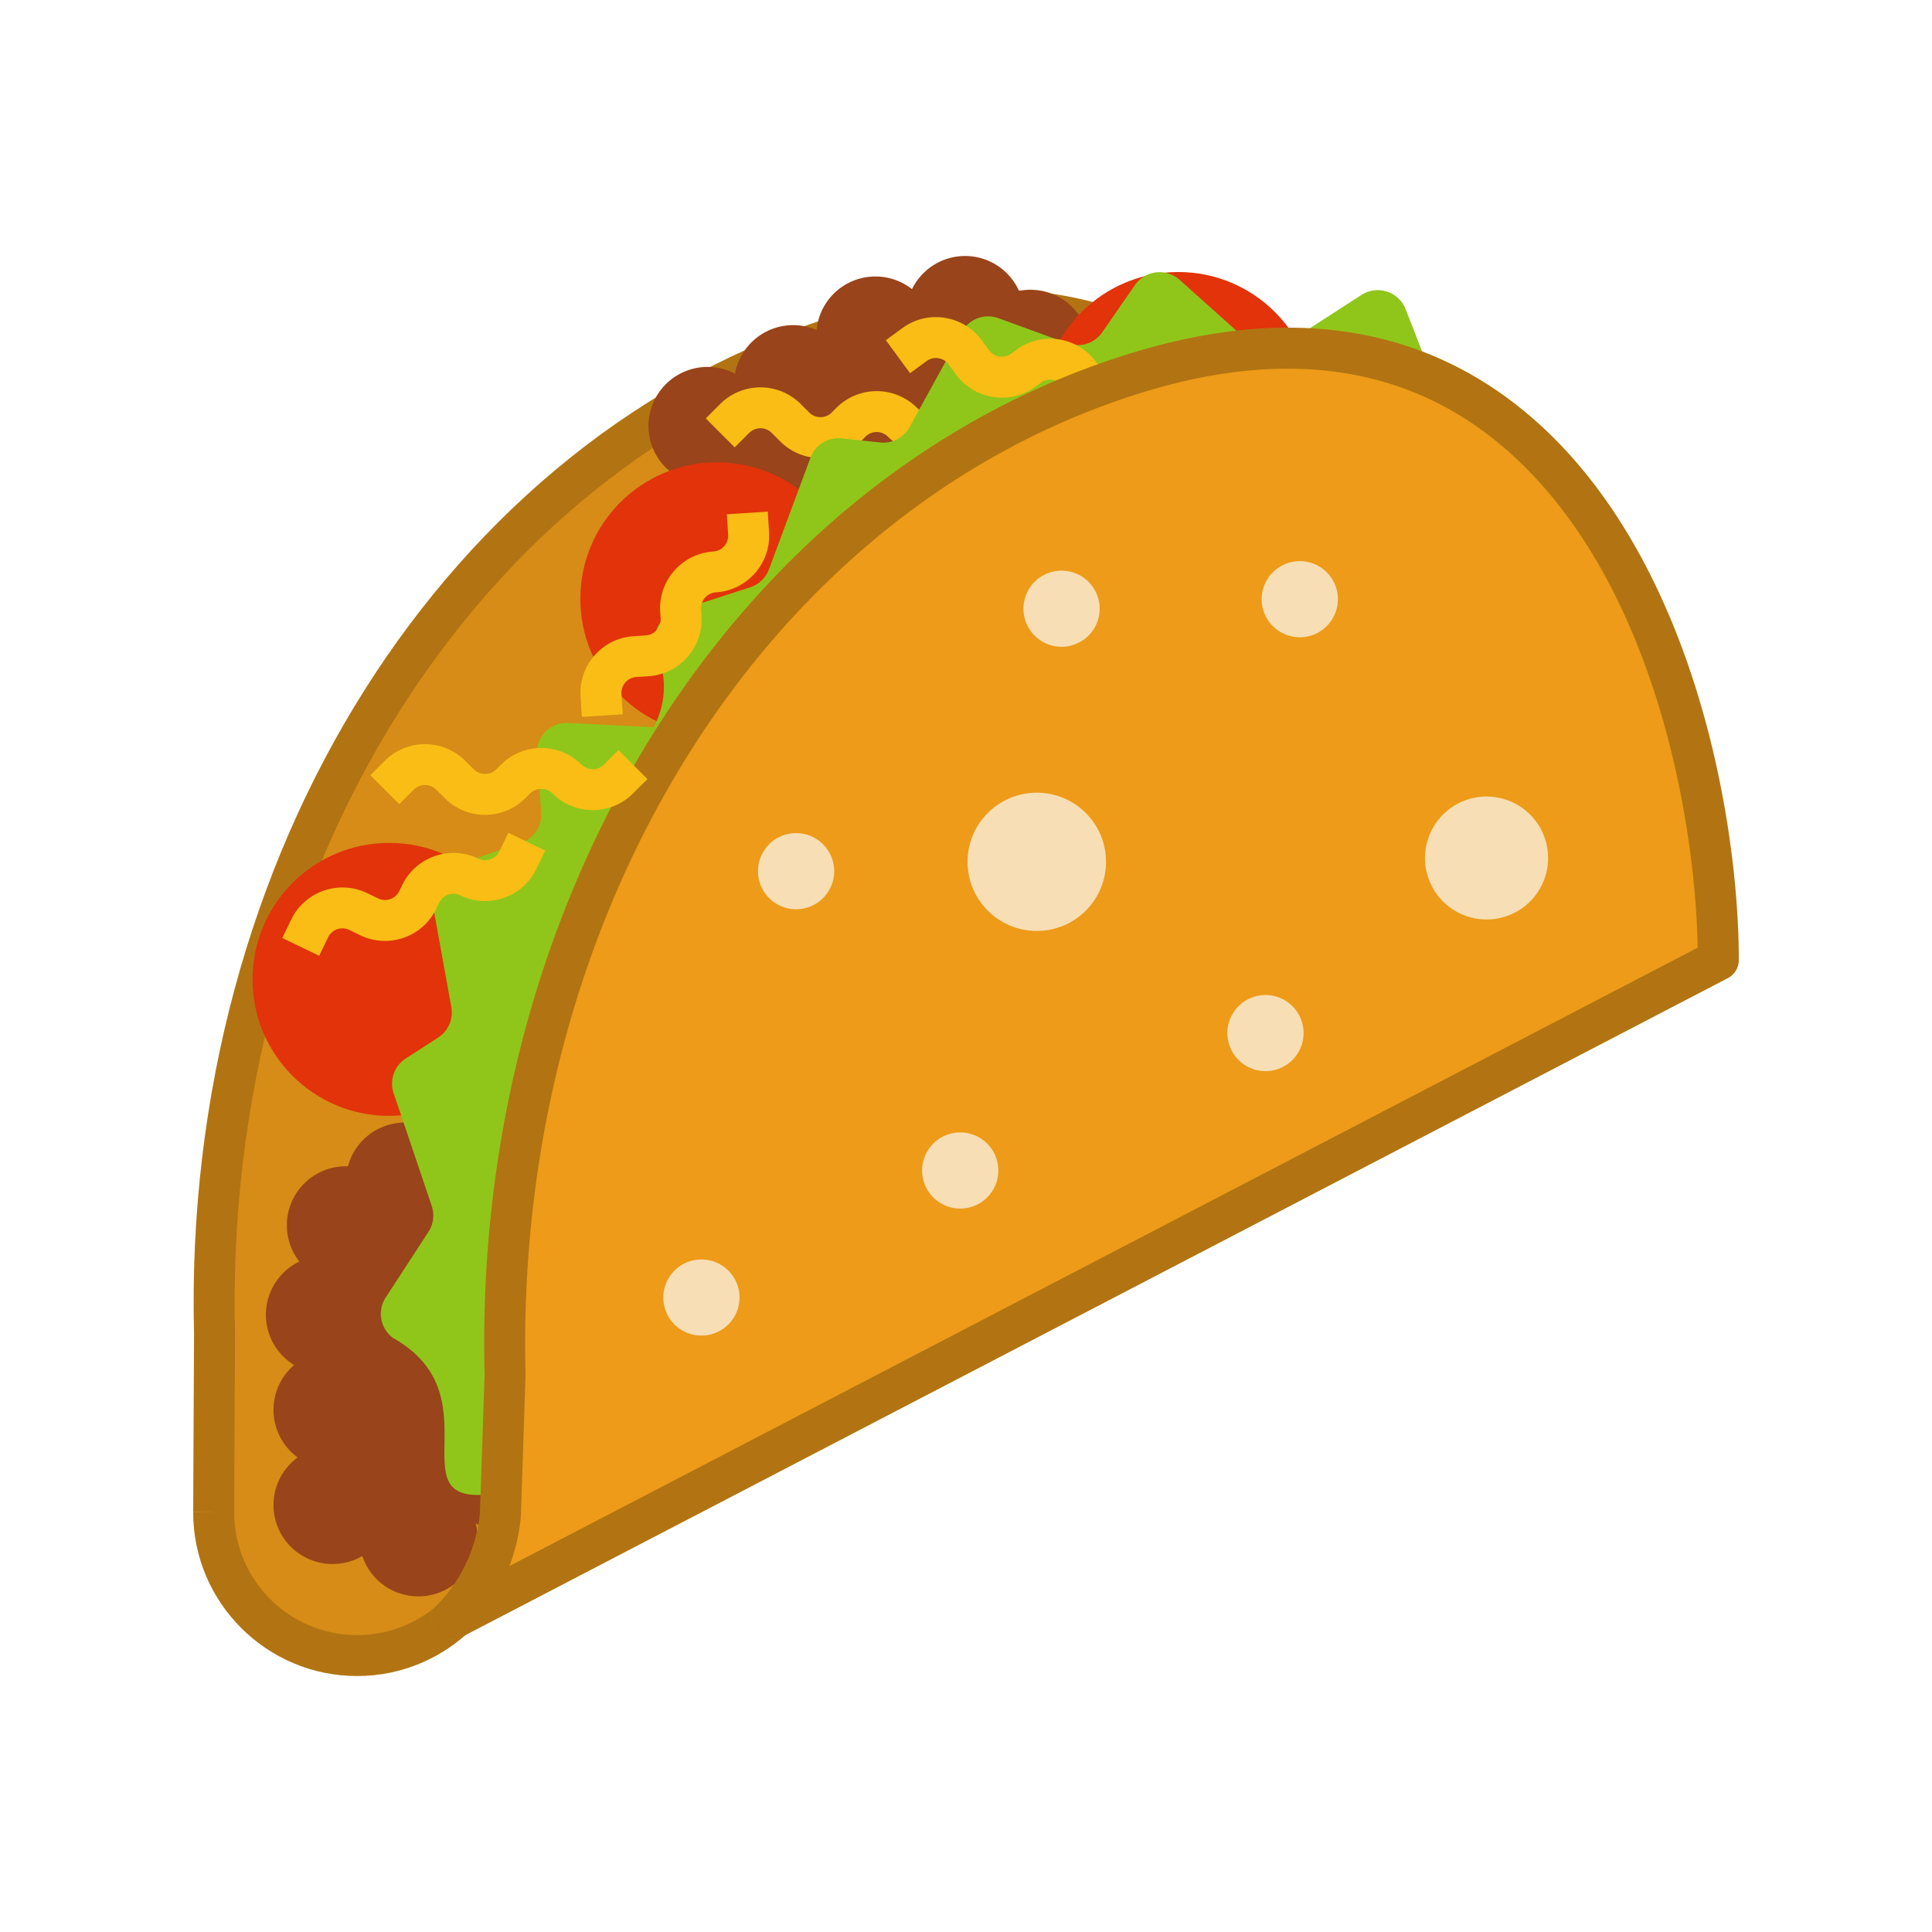 <?xml version="1.0" encoding="UTF-8"?>
<svg data-bbox="20 26.501 160 146.999" xmlns="http://www.w3.org/2000/svg" width="200" height="200" viewBox="0 0 200 200" data-type="color">
    <g>
        <path fill="#ED9B18" d="M22.889 159.739c10.259 23.639 22.493 7.795 32.199.833l95.644-68.6s-5.524-55.159-27.62-55.159c0 0-25.253-18.124-59.976 11.82 0 0-36.301 12.608-40.247 80.374v30.732z" data-color="1"/>
        <path opacity=".1" d="M22.889 159.739c10.259 23.639 22.493 7.795 32.199.833l95.644-68.6s-5.524-55.159-27.62-55.159c0 0-25.253-18.124-59.976 11.82 0 0-36.301 12.608-40.247 80.374v30.732z"/>
        <path fill="#ED9B18" d="M115.128 31.851c-8.394-2.717-17.971-2.451-28.47.786C46.212 45.108 18.838 88.49 20.089 138.07L20 156.548l2.127.01H20c0 9.341 7.611 16.942 16.967 16.942s16.967-7.6 16.967-16.942h-4.242c0 7.007-5.708 12.706-12.725 12.706-7.017 0-12.725-5.699-12.725-12.705l.089-18.533c-1.206-47.754 24.94-89.427 63.578-101.344 9.645-2.974 18.367-3.245 25.91-.802 2.775.9 5.087 2.242 7.17 3.559l2.27-3.578c-2.208-1.396-4.9-2.963-8.131-4.01z" data-color="1"/>
        <path opacity=".25" d="M115.128 31.851c-8.394-2.717-17.971-2.451-28.47.786C46.212 45.108 18.838 88.49 20.089 138.07L20 156.548l2.127.01H20c0 9.341 7.611 16.942 16.967 16.942s16.967-7.6 16.967-16.942h-4.242c0 7.007-5.708 12.706-12.725 12.706-7.017 0-12.725-5.699-12.725-12.705l.089-18.533c-1.206-47.754 24.94-89.427 63.578-101.344 9.645-2.974 18.367-3.245 25.91-.802 2.775.9 5.087 2.242 7.17 3.559l2.27-3.578c-2.208-1.396-4.9-2.963-8.131-4.01z"/>
        <path d="M48.043 122.31a6.112 6.112 0 01-6.116 6.107 6.112 6.112 0 01-6.116-6.107 6.112 6.112 0 016.116-6.107 6.112 6.112 0 016.116 6.107z" fill="#99441A" data-color="2"/>
        <path d="M41.927 126.841a6.112 6.112 0 01-6.116 6.107 6.112 6.112 0 01-6.116-6.107 6.112 6.112 0 016.116-6.107 6.112 6.112 0 016.116 6.107z" fill="#99441A" data-color="2"/>
        <path d="M39.757 136.1a6.112 6.112 0 01-6.116 6.107 6.112 6.112 0 01-6.116-6.107 6.112 6.112 0 016.116-6.107 6.112 6.112 0 016.116 6.107z" fill="#99441A" data-color="2"/>
        <path d="M40.546 145.949a6.112 6.112 0 01-6.116 6.107 6.112 6.112 0 01-6.116-6.107 6.112 6.112 0 016.116-6.107 6.112 6.112 0 016.116 6.107z" fill="#99441A" data-color="2"/>
        <path d="M40.546 155.799a6.112 6.112 0 01-6.116 6.107 6.112 6.112 0 01-6.116-6.107 6.112 6.112 0 016.116-6.107 6.112 6.112 0 016.116 6.107z" fill="#99441A" data-color="2"/>
        <path d="M49.424 159.148a6.112 6.112 0 01-6.116 6.107 6.112 6.112 0 01-6.116-6.107 6.112 6.112 0 016.116-6.107 6.112 6.112 0 016.116 6.107z" fill="#99441A" data-color="2"/>
        <path d="M49.03 150.677a6.112 6.112 0 01-6.116 6.107 6.112 6.112 0 01-6.116-6.107 6.112 6.112 0 016.116-6.107 6.112 6.112 0 016.116 6.107z" fill="#99441A" data-color="2"/>
        <path d="M58.105 152.253a6.112 6.112 0 01-6.116 6.107 6.112 6.112 0 01-6.116-6.107 6.112 6.112 0 016.116-6.107 6.112 6.112 0 016.116 6.107z" fill="#99441A" data-color="2"/>
        <path d="M59.091 142.009a6.112 6.112 0 01-6.116 6.107 6.112 6.112 0 01-6.116-6.107 6.112 6.112 0 016.116-6.107 6.112 6.112 0 016.116 6.107z" fill="#99441A" data-color="2"/>
        <path d="M58.499 132.948a6.112 6.112 0 01-6.116 6.107 6.112 6.112 0 01-6.116-6.107 6.112 6.112 0 016.116-6.107 6.112 6.112 0 016.116 6.107z" fill="#99441A" data-color="2"/>
        <path d="M62.643 121.916a6.112 6.112 0 01-6.116 6.107 6.112 6.112 0 01-6.116-6.107 6.112 6.112 0 016.116-6.107 6.112 6.112 0 016.116 6.107z" fill="#99441A" data-color="2"/>
        <path d="M55.737 114.824a6.112 6.112 0 01-6.116 6.107 6.112 6.112 0 01-6.116-6.107 6.112 6.112 0 016.116-6.107 6.112 6.112 0 016.116 6.107z" fill="#99441A" data-color="2"/>
        <path d="M55.737 135.196c0 8.858-4.7 16.039-10.497 16.039s-10.497-7.18-10.497-16.039c0-8.858 4.7-16.039 10.497-16.039s10.497 7.18 10.497 16.039z" fill="#99441A" data-color="2"/>
        <path d="M112.786 36.104a6.112 6.112 0 01-6.116 6.107 6.112 6.112 0 01-6.116-6.107 6.112 6.112 0 016.116-6.107 6.112 6.112 0 016.116 6.107z" fill="#99441A" data-color="2"/>
        <path d="M106.022 32.608a6.112 6.112 0 01-6.116 6.107 6.112 6.112 0 01-6.116-6.107 6.112 6.112 0 016.116-6.107 6.112 6.112 0 016.116 6.107z" fill="#99441A" data-color="2"/>
        <path d="M96.739 34.729a6.112 6.112 0 01-6.116 6.107 6.112 6.112 0 01-6.116-6.107 6.112 6.112 0 016.116-6.107 6.112 6.112 0 016.116 6.107z" fill="#99441A" data-color="2"/>
        <path d="M88.224 39.765a6.112 6.112 0 01-6.116 6.107 6.112 6.112 0 01-6.116-6.107 6.112 6.112 0 016.116-6.107 6.112 6.112 0 016.116 6.107z" fill="#99441A" data-color="2"/>
        <path d="M79.363 44.092a6.112 6.112 0 01-6.116 6.107 6.112 6.112 0 01-6.116-6.107 6.112 6.112 0 016.116-6.107 6.112 6.112 0 016.116 6.107z" fill="#99441A" data-color="2"/>
        <path d="M80.251 53.527a6.112 6.112 0 01-6.116 6.107 6.112 6.112 0 01-6.116-6.107 6.112 6.112 0 016.116-6.107 6.112 6.112 0 016.116 6.107z" fill="#99441A" data-color="2"/>
        <path d="M87.698 49.451a6.112 6.112 0 01-6.116 6.107 6.112 6.112 0 01-6.116-6.107 6.112 6.112 0 016.116-6.107 6.112 6.112 0 016.116 6.107z" fill="#99441A" data-color="2"/>
        <path d="M90.267 58.284a6.112 6.112 0 01-6.116 6.107 6.112 6.112 0 01-6.116-6.107 6.112 6.112 0 016.116-6.107 6.112 6.112 0 016.116 6.107z" fill="#99441A" data-color="2"/>
        <path d="M99.917 54.668a6.112 6.112 0 01-6.116 6.107 6.112 6.112 0 01-6.116-6.107 6.112 6.112 0 016.116-6.107 6.112 6.112 0 016.116 6.107z" fill="#99441A" data-color="2"/>
        <path d="M107.809 50.156a6.112 6.112 0 01-6.116 6.107 6.112 6.112 0 01-6.116-6.107 6.112 6.112 0 016.116-6.107 6.112 6.112 0 016.116 6.107z" fill="#99441A" data-color="2"/>
        <path d="M119.554 49.026a6.112 6.112 0 01-6.116 6.107 6.112 6.112 0 01-6.116-6.107 6.112 6.112 0 016.116-6.107 6.112 6.112 0 016.116 6.107z" fill="#99441A" data-color="2"/>
        <path d="M122.901 39.716a6.112 6.112 0 01-6.116 6.107 6.112 6.112 0 01-6.116-6.107 6.112 6.112 0 016.116-6.107 6.112 6.112 0 016.116 6.107z" fill="#99441A" data-color="2"/>
        <path d="M110.97 37.71c2.536 5.206-1.872 12.574-9.845 16.458-7.973 3.883-16.492 2.811-19.028-2.395-2.535-5.206 1.872-12.574 9.845-16.458 7.974-3.883 16.493-2.811 19.028 2.395z" fill="#99441A" data-color="2"/>
        <path d="M88.374 61.987c0 7.803-6.334 14.128-14.148 14.128S60.078 69.79 60.078 61.987s6.334-14.128 14.148-14.128 14.148 6.325 14.148 14.128z" fill="#E2330A" data-color="3"/>
        <path d="M136.118 42.287c0 7.803-6.334 14.128-14.148 14.128s-14.148-6.325-14.148-14.128 6.334-14.128 14.148-14.128 14.148 6.325 14.148 14.128z" fill="#E2330A" data-color="3"/>
        <path d="M54.441 101.386c0 7.803-6.334 14.128-14.148 14.128s-14.148-6.325-14.148-14.128 6.334-14.128 14.148-14.128 14.148 6.325 14.148 14.128z" fill="#E2330A" data-color="3"/>
        <path fill="#F9BD15" d="M84.935 47.418a5.867 5.867 0 01-4.161-1.719l-.889-.887a1.65 1.65 0 00-2.328 0l-1.5 1.497-2.999-2.995 1.5-1.497a5.902 5.902 0 018.326 0l.889.887a1.653 1.653 0 002.328-.002l.489-.49a5.898 5.898 0 018.33-.002c.625.625 1.702.62 2.328 0l1.5-1.497 2.999 2.995-1.5 1.497c-2.229 2.221-6.108 2.217-8.328 0a1.643 1.643 0 00-2.326 0l-.489.492a5.898 5.898 0 01-4.169 1.721z" data-color="4"/>
        <path fill="#90C61A" d="M147.709 37.628l-2.199-5.622a3.104 3.104 0 00-4.574-1.474l-7.932 5.122a3.106 3.106 0 01-3.756-.295l-7.136-6.392a3.105 3.105 0 00-4.622.543l-3.384 4.883a3.105 3.105 0 01-3.616 1.147l-7.128-2.602a3.104 3.104 0 00-3.785 1.419l-5.415 9.857a3.102 3.102 0 01-3.049 1.59l-3.974-.424a3.103 3.103 0 00-3.237 2.001L79.606 58.93a3.1 3.1 0 01-1.952 1.868l-7.728 2.499a3.095 3.095 0 00-2.037 3.759c4.957 12.551-14.404 14.014 1.352 20.729 0 0 25.649-27.396 37.824-35.527 14.519-9.695 40.644-14.63 40.644-14.63z" data-color="5"/>
        <path fill="#90C61A" d="M84.177 65.477l-5.253-2.985a3.104 3.104 0 00-4.483 1.73l-2.934 8.965a3.103 3.103 0 01-3.104 2.132l-9.575-.48a3.1 3.1 0 00-3.249 3.328l.449 5.921a3.097 3.097 0 01-2.087 3.164l-7.179 2.459a3.097 3.097 0 00-2.046 3.482l2.007 11.063a3.096 3.096 0 01-1.366 3.152l-3.355 2.169a3.094 3.094 0 00-1.253 3.59l3.944 11.674a3.096 3.096 0 01-.339 2.679l-4.429 6.8a3.095 3.095 0 00.787 4.202c11.764 6.636-2.356 19.942 14.119 15.256 0 0 2.656-37.409 6.99-51.38 5.169-16.664 22.356-36.921 22.356-36.921z" data-color="5"/>
        <path fill="#F9BD15" d="M114.811 42.386c-.304 0-.611-.023-.918-.07a5.859 5.859 0 01-3.848-2.341 1.648 1.648 0 00-2.299-.356l-.565.412a5.845 5.845 0 01-4.376 1.061 5.863 5.863 0 01-3.85-2.341l-.741-1.015a1.626 1.626 0 00-1.073-.651 1.572 1.572 0 00-1.222.296l-1.711 1.251-2.506-3.416 1.711-1.251a5.822 5.822 0 014.378-1.065 5.863 5.863 0 013.85 2.341l.741 1.015c.532.726 1.56.889 2.299.354l.565-.412a5.822 5.822 0 014.376-1.061 5.859 5.859 0 013.848 2.341 1.65 1.65 0 002.299.356l1.711-1.249 2.504 3.419-1.713 1.251a5.854 5.854 0 01-3.46 1.131z" data-color="4"/>
        <path fill="#ED9B18" d="M50.904 165.649l127.843-67.766s-5.524-55.159-27.62-55.159c0 0-25.253-18.124-59.976 11.82 0 0-33.144 12.608-37.09 80.374l-3.157 30.731z" data-color="1"/>
        <path fill="#ED9B18" d="M46.763 169.736a2.116 2.116 0 01-1.502-3.615c4.227-4.221 4.43-9.561 4.43-9.614l.474-14.249C48.911 92.614 76.41 49.105 117.039 36.577a64.568 64.568 0 014.505-1.222c13.931-3.245 25.929-.974 35.663 6.742C175.199 56.356 180 84.813 180 99.38c0 .79-.439 1.514-1.141 1.878L47.741 169.496c-.311.162-.646.24-.978.24zm86.522-131.569c-3.426 0-7.021.436-10.776 1.311a63.232 63.232 0 00-4.219 1.144C79.469 52.594 53.198 94.394 54.406 142.274l-.474 14.355c-.002.149-.068 2.486-1.191 5.489l123.005-64.015c-.267-14.133-4.952-39.831-21.175-52.688-6.088-4.826-13.219-7.248-21.286-7.248z" data-color="1"/>
        <path opacity=".25" d="M46.763 169.736a2.116 2.116 0 01-1.502-3.615c4.227-4.221 4.43-9.561 4.43-9.614l.474-14.249C48.911 92.614 76.41 49.105 117.039 36.577a64.568 64.568 0 014.505-1.222c13.931-3.245 25.929-.974 35.663 6.742C175.199 56.356 180 84.813 180 99.38c0 .79-.439 1.514-1.141 1.878L47.741 169.496c-.311.162-.646.24-.978.24zm86.522-131.569c-3.426 0-7.021.436-10.776 1.311a63.232 63.232 0 00-4.219 1.144C79.469 52.594 53.198 94.394 54.406 142.274l-.474 14.355c-.002.149-.068 2.486-1.191 5.489l123.005-64.015c-.267-14.133-4.952-39.831-21.175-52.688-6.088-4.826-13.219-7.248-21.286-7.248z"/>
        <path d="M113.839 63.014a3.943 3.943 0 01-3.946 3.94 3.943 3.943 0 01-3.946-3.94 3.943 3.943 0 013.946-3.94 3.943 3.943 0 013.946 3.94z" fill="#F7DEB5" data-color="6"/>
        <path d="M114.496 89.215c0 3.953-3.21 7.157-7.168 7.157-3.959 0-7.168-3.204-7.168-7.157s3.21-7.157 7.168-7.157c3.959 0 7.168 3.204 7.168 7.157z" fill="#F7DEB5" data-color="6"/>
        <path d="M86.357 90.184a3.943 3.943 0 01-3.946 3.94 3.943 3.943 0 01-3.946-3.94 3.943 3.943 0 013.946-3.94 3.943 3.943 0 013.946 3.94z" fill="#F7DEB5" data-color="6"/>
        <path d="M103.348 121.17a3.943 3.943 0 01-3.946 3.94 3.943 3.943 0 01-3.946-3.94 3.943 3.943 0 013.946-3.94 3.943 3.943 0 013.946 3.94z" fill="#F7DEB5" data-color="6"/>
        <path d="M76.557 134.319a3.943 3.943 0 01-3.946 3.94 3.943 3.943 0 01-3.946-3.94 3.943 3.943 0 013.946-3.94 3.943 3.943 0 013.946 3.94z" fill="#F7DEB5" data-color="6"/>
        <path d="M134.949 106.944a3.943 3.943 0 01-3.946 3.94 3.943 3.943 0 01-3.946-3.94 3.943 3.943 0 013.946-3.94 3.943 3.943 0 013.946 3.94z" fill="#F7DEB5" data-color="6"/>
        <path d="M160.26 88.821a6.368 6.368 0 01-6.372 6.363 6.368 6.368 0 01-6.372-6.363 6.368 6.368 0 016.372-6.363 6.368 6.368 0 016.372 6.363z" fill="#F7DEB5" data-color="6"/>
        <path d="M138.5 62.029a3.943 3.943 0 01-3.946 3.94 3.943 3.943 0 01-3.946-3.94 3.943 3.943 0 013.946-3.94 3.943 3.943 0 013.946 3.94z" fill="#F7DEB5" data-color="6"/>
        <path fill="#F9BD15" d="M60.234 74.214l-.135-2.114a5.847 5.847 0 011.454-4.258 5.853 5.853 0 014.047-1.983l1.251-.081a1.633 1.633 0 001.131-.554c.29-.329.435-.753.406-1.191l-.046-.691c-.207-3.237 2.26-6.039 5.499-6.248a1.646 1.646 0 001.537-1.745l-.135-2.114 4.233-.269.135 2.114c.207 3.234-2.26 6.035-5.499 6.241a1.648 1.648 0 00-1.537 1.748l.046.691a5.89 5.89 0 01-5.499 6.246l-1.251.081a1.634 1.634 0 00-1.133.554c-.29.329-.435.753-.406 1.191l.135 2.114-4.233.268z" data-color="4"/>
        <path fill="#F9BD15" d="M50.212 84.354a5.867 5.867 0 01-4.161-1.719l-.889-.887a1.646 1.646 0 00-2.328 0l-1.5 1.497-2.999-2.995 1.5-1.497a5.902 5.902 0 018.326 0l.889.887a1.653 1.653 0 002.328-.002l.493-.49a5.902 5.902 0 018.326 0 1.653 1.653 0 002.328-.002l1.502-1.495 2.997 2.997-1.5 1.497a5.902 5.902 0 01-8.326-.002 1.65 1.65 0 00-2.328 0l-.493.492a5.881 5.881 0 01-4.165 1.719z" data-color="4"/>
        <path fill="#F9BD15" d="M33.04 98.944l-3.819-1.845.924-1.907c1.41-2.92 4.938-4.144 7.864-2.734l1.131.546c.389.188.833.215 1.257.074.414-.145.75-.443.94-.838l.302-.625c1.415-2.918 4.944-4.144 7.864-2.736a1.638 1.638 0 002.197-.764l.924-1.907 3.819 1.845-.924 1.907a5.865 5.865 0 01-3.366 2.993 5.884 5.884 0 01-4.499-.261 1.648 1.648 0 00-2.197.765l-.302.622a5.845 5.845 0 01-3.366 2.997 5.884 5.884 0 01-4.499-.261l-1.131-.546a1.644 1.644 0 00-2.197.765l-.922 1.91z" data-color="4"/>
    </g>
</svg>
